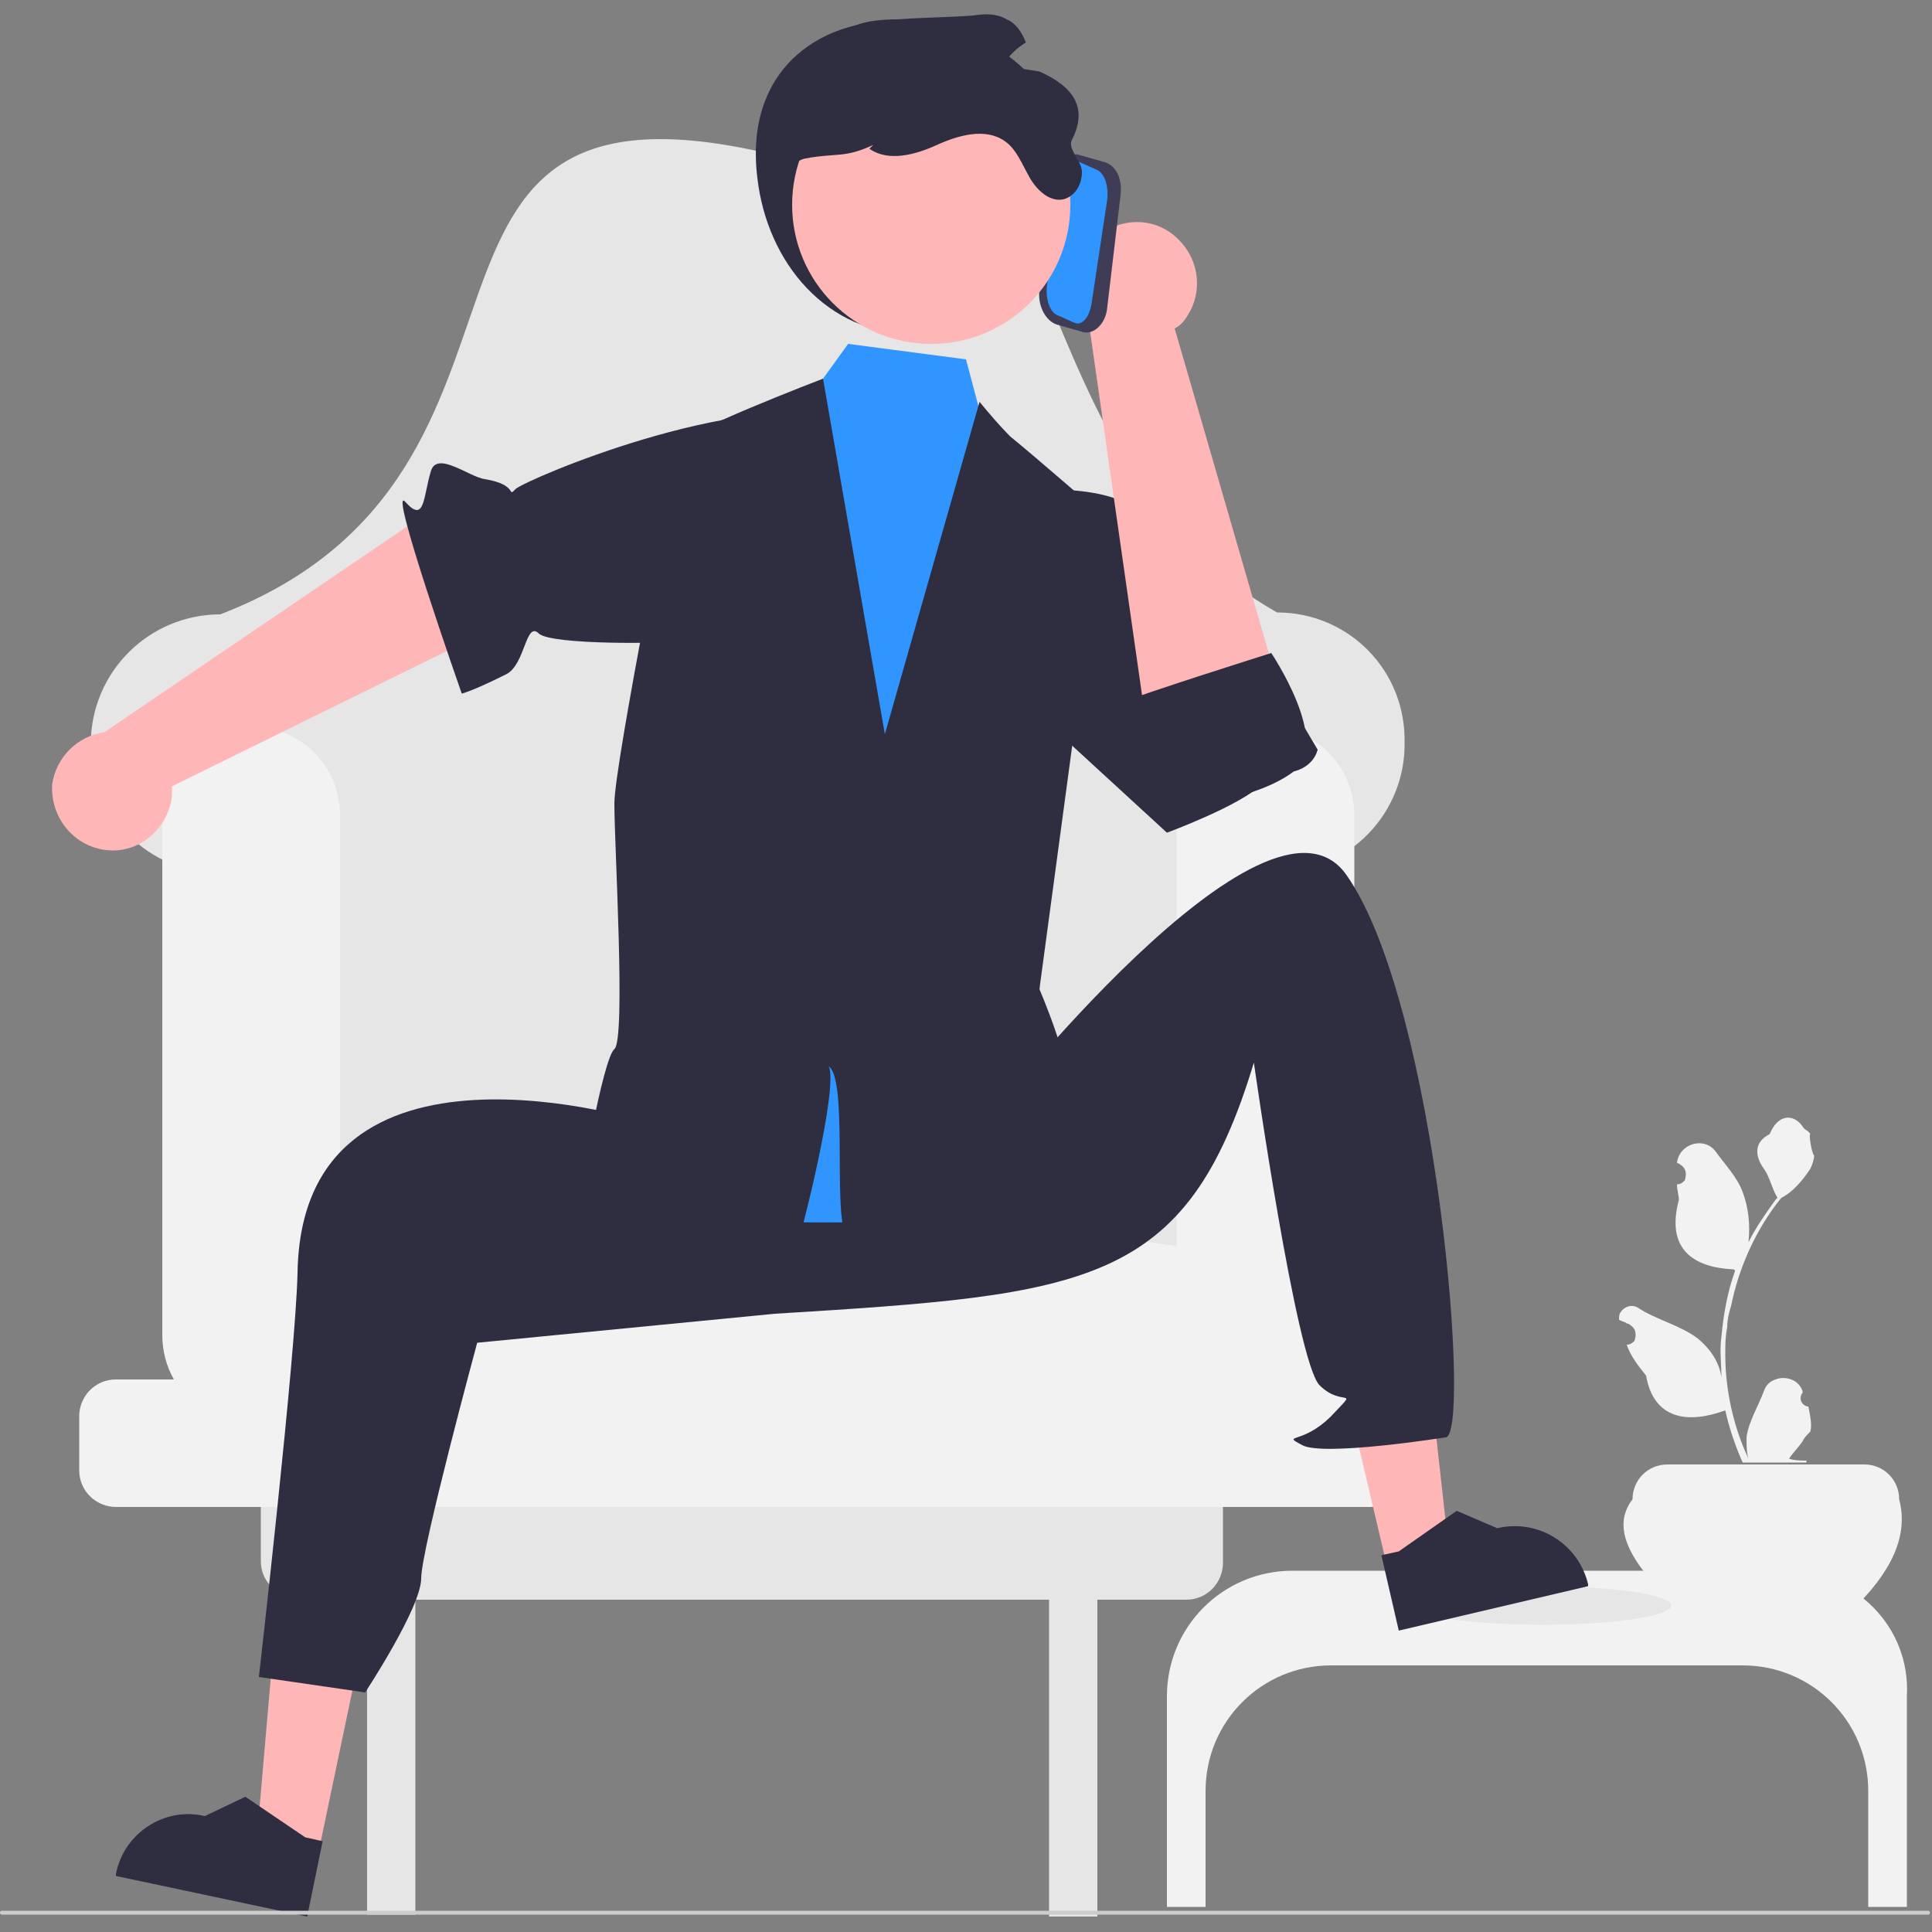 <?xml version="1.0" encoding="utf-8"?>
<!-- Generator: Adobe Illustrator 26.3.1, SVG Export Plug-In . SVG Version: 6.00 Build 0)  -->
<svg version="1.1" id="Calque_1" xmlns="http://www.w3.org/2000/svg" xmlns:xlink="http://www.w3.org/1999/xlink" x="0px" y="0px"
	 viewBox="0 0 100 100" style="enable-background:new 0 0 100 100;" xml:space="preserve">
<rect x="0" y="0" width="100" height="100" fill="#808080" stroke="none"/>
<style type="text/css">
	.st0{fill:#F2F2F2;}
	.st1{fill:#E6E6E6;}
	.st2{fill:#FFB6B6;}
	.st3{fill:#2F2E41;}
	.st4{fill:#3195FF;}
	.st5{fill:#3F3D56;}
	.st6{fill:#CCCCCC;}
</style>
<path class="st0" d="M93.6,72.8c-0.2,0-0.4-0.2-0.4-0.4c0-0.1,0-0.2,0.1-0.3l0-0.1c0,0,0,0,0,0c-0.2-0.6-0.9-0.8-1.4-0.6
	c-0.3,0.1-0.5,0.3-0.6,0.6c-0.3,0.8-0.8,1.6-0.9,2.4c0,0.4,0,0.8,0.1,1.1c-0.8-1.7-1.2-3.6-1.2-5.4c0-0.5,0-0.9,0.1-1.4
	c0-0.4,0.1-0.8,0.2-1.1c0.4-2,1.3-4,2.6-5.6c0.6-0.3,1.1-0.9,1.5-1.5c0.1-0.2,0.2-0.5,0.2-0.7c-0.1,0-0.3-1.1-0.2-1.1
	c-0.1-0.2-0.3-0.2-0.4-0.4c-0.5-0.7-1.3-0.6-1.7,0.4c-0.8,0.4-0.8,1.1-0.3,1.8c0.3,0.4,0.4,1,0.7,1.5c0,0-0.1,0.1-0.1,0.1
	c-0.5,0.7-1,1.4-1.4,2.2c0.1-0.9,0-1.8-0.3-2.6c-0.3-0.8-0.9-1.4-1.4-2.1c-0.6-0.8-1.9-0.4-2,0.6c0,0,0,0,0,0c0.1,0,0.2,0.1,0.2,0.1
	c0.3,0.2,0.3,0.5,0.2,0.8c-0.1,0.1-0.2,0.2-0.4,0.2l0,0c0,0.3,0.1,0.6,0.1,0.8c-0.7,2.6,0.8,3.5,2.8,3.6c0,0,0.1,0,0.1,0.1
	c-0.4,1.1-0.6,2.3-0.7,3.4c-0.1,0.7,0,1.4,0,2.1l0,0c-0.1-0.8-0.6-1.5-1.2-2c-0.9-0.7-2.2-1-3.1-1.6c-0.3-0.2-0.7-0.1-0.9,0.2
	c-0.1,0.1-0.1,0.3-0.1,0.4c0,0,0,0,0,0c0.1,0.1,0.3,0.1,0.4,0.2c0.1,0,0.2,0.1,0.2,0.1c0.3,0.2,0.3,0.5,0.2,0.8
	c-0.1,0.1-0.2,0.2-0.4,0.2l0,0c0,0,0,0,0,0c0.2,0.6,0.6,1.1,1,1.6c0.4,2.3,2.2,2.5,4.1,1.8h0c0.2,0.9,0.5,1.8,0.9,2.7h3.3
	c0,0,0-0.1,0-0.1c-0.3,0-0.6,0-0.9-0.1c0.2-0.3,0.5-0.6,0.7-0.9c0,0,0,0,0,0c0.1-0.2,0.2-0.3,0.4-0.5l0,0
	C93.8,73.8,93.7,73.3,93.6,72.8L93.6,72.8z"/>
<path class="st0" d="M92.3,81.3H66.9c-3.6,0-6.5,2.9-6.5,6.5v10.9h2v-6c0-3.6,2.9-6.5,6.5-6.5h21.3c3.6,0,6.5,2.9,6.5,6.5v6h2V87.8
	C98.9,84.2,96,81.3,92.3,81.3z"/>
<ellipse class="st1" cx="79.8" cy="83.1" rx="6.7" ry="1"/>
<path class="st0" d="M95.8,83.4H87c-2.2-2.1-3.8-4.1-2.5-5.8c0-1,0.8-1.8,1.8-1.8l0,0h10.2c1,0,1.8,0.8,1.8,1.8
	C98.8,79.5,97.9,81.4,95.8,83.4z"/>
<path class="st1" d="M66.1,31.7C50.9,23.1,56.7,0.9,40,8c-21.7-5.2-9.4,16.4-28.6,23.8c-3.7,0-6.7,3-6.7,6.7c0,0,0,0,0,0v0
	c0,3.7,3,6.7,6.7,6.7c0.1,0,0.2,0,0.2,0l2.5-0.1v21.2h49.2V45.1l2.5,0.1c3.7,0.1,6.8-2.8,6.9-6.5c0-0.1,0-0.2,0-0.2v0
	C72.8,34.7,69.8,31.7,66.1,31.7L66.1,31.7z"/>
<path class="st1" d="M61.4,76.1h-46c-1.1,0-1.9,0.9-1.9,1.9l0,0v2.8c0,1.1,0.9,1.9,1.9,1.9h0H19v16.4h2.5V82.8h32.8v16.4h2.5V82.8
	h4.6c1.1,0,1.9-0.9,1.9-1.9v-2.8C63.3,77,62.5,76.1,61.4,76.1z"/>
<path class="st0" d="M70.9,71.5h-1.4c0.4-0.7,0.6-1.5,0.6-2.3V42.2c0-2.6-2.1-4.6-4.6-4.6c-2.6,0-4.6,2.1-4.6,4.6v22.3
	c-34.6-4.9-12.1-4.8-43.3,0.2V42.2c0-2.6-2.1-4.6-4.6-4.6s-4.6,2.1-4.6,4.6v26.9c0,0.8,0.2,1.6,0.6,2.3H6c-1.1,0-1.9,0.9-1.9,1.9
	l0,0v2.8c0,1.1,0.9,1.9,1.9,1.9h0h64.9c1.1,0,1.9-0.9,1.9-1.9v-2.8C72.8,72.4,71.9,71.5,70.9,71.5z"/>
<path class="st2" d="M5.5,44c1.7,0.2,3.2-1.1,3.4-2.8c0-0.2,0-0.3,0-0.5l19.3-9.5l-4.7-5.6L5.4,37.9c-1.4,0.2-2.5,1.3-2.7,2.7
	C2.6,42.3,3.8,43.8,5.5,44C5.4,44,5.5,44,5.5,44z"/>
<path class="st3" d="M47.9,26.7c0,0,1.9-3.7-4-5.1s-16.6,3.2-17.2,3.7c-0.5,0.5,0.2-0.2-1.6-0.5c-0.8-0.1-2.5-1.5-2.8-0.4
	C21.9,25.7,22,27.1,21,26c-1-1.2,2.9,9.9,2.9,9.9s0.5-0.1,2.3-1c1-0.5,1-2.8,1.7-2.1c0.7,0.6,6.7,0.5,7,0.4s1.9-2.9,1.9-2.9
	L47.9,26.7z"/>
<polygon class="st2" points="16.5,95.8 13.3,95.1 14.4,82.4 19.1,83.4 "/>
<path class="st3" d="M15.9,99.2l-9.9-2.1l0-0.1c0.4-2.1,2.5-3.5,4.6-3l0,0l2.1-1l3.1,2.1l0.9,0.2L15.9,99.2z"/>
<polygon class="st2" points="71.8,81.1 75,80.3 73.6,67.7 68.9,68.8 "/>
<path class="st3" d="M72.4,84.4l9.8-2.3l0-0.1c-0.5-2.1-2.6-3.4-4.7-2.9l0,0l-2.1-0.9l-3,2.1l-0.9,0.2L72.4,84.4z"/>
<path class="st3" d="M34.1,51.9l-0.6,6.2c0,0-17.9-5.7-18.1,7.8c-0.1,4.3-2,20.9-2,20.9l5.5,0.8c0,0,2.9-4.4,2.9-5.9
	s2.9-12.2,2.9-12.2l15.4-1.5c16.2-1,21.3-1.4,24.8-13c0,0,2.2,15.5,3.4,16.7c1.2,1.2,2.1,0,0.6,1.6c-1.5,1.5-2.6,0.9-1.5,1.5
	c1.1,0.6,7.4-0.4,7.4-0.4c1.4,0.2-0.4-22.4-5.1-29.1C65.6,39.4,51,58.1,51,58.1L34.1,51.9z"/>
<path class="st3" d="M53.1,25.4c0,0,5.5-0.6,6.6,2c1.2,2.6,4.1,8.1,4.1,8.1s-1.5,0.6,0-1c0.7-0.7-0.6-0.3,0.3-0.6
	c0.9-0.3,1.2,0,1.2,0l2.9,4.9c0,0-0.2,1.1-1.7,1.2c-1.5,0,0.9-1.5-1.2,0.6c-1.1,1.1-4.9,2.5-4.9,2.5l-9.8-9L53.1,25.4z"/>
<path class="st4" d="M35.8,22.8l5.5-1.4l2.6-3.6l6.1,0.8l1.3,4.9l4.4,2.5c0,0-2.4,25.5-1.8,26.9c0.6,1.4-0.8,2.6-2.6,4.4
	c-1.8,1.8,1.5-0.2,1.9,1.8c0.4,2,3.4,4,0,4s-22,0.9-21.4-1.4c0.6-2.3-1.2-3-0.4-4.4c0.9-1.5,1.5-0.6,1.2-2.8s0-3.6,0-4.8
	s1-11.7,1-11.7L35.8,22.8z"/>
<path class="st3" d="M55.7,63c1.1,1.9-4.9,2.4-11.3,2.2c-0.1-0.5-0.3-0.9-0.6-1.3c-0.7-1,0.1-8-0.9-8.7c0.5,1.1-1.4,8.7-1.8,9.8
	c-5.8-0.5-11.1-1.5-11.1-2.8c0-0.4,1.2-7.4,1.8-7.9c0.6-0.5,0-10.5,0-12.7c0-2.1,3.2-17.9,3.2-18.5s7.6-3.5,7.6-3.5L45.8,38
	l4.9-17.2c0.5,0.6,1,1.2,1.6,1.8c1,0.8,4.8,4.1,4.8,4.1l-3.3,24.5c0,0,1.6,3.7,1.5,5.2c0,1.2-0.3,2.3-0.7,3.4
	C54.1,61.1,54.2,60.4,55.7,63z"/>
<path class="st2" d="M60.9,12.3c1.3,1.2,1.4,3.1,0.3,4.4c-0.1,0.1-0.2,0.2-0.4,0.3l6,20.7L59.4,38l-3.1-21.7
	c-0.8-1.2-0.7-2.8,0.2-3.8C57.7,11.3,59.6,11.1,60.9,12.3L60.9,12.3C60.8,12.3,60.9,12.3,60.9,12.3z"/>
<path class="st3" d="M58.3,36.3c0.2-0.2,7.5-2.5,7.5-2.5s3.1,4.6,1.2,6.1c-1.9,1.5-5.9,1.9-5.9,1.9s-1.7-1-1.7-2.1
	C59.4,38.4,58.3,36.3,58.3,36.3z"/>
<path class="st5" d="M53.8,15l0.8-5.8c0.1-0.8,0.7-1.3,1.2-1.2l1.4,0.4c0.6,0.2,0.9,0.9,0.8,1.7L57.3,16c-0.1,0.8-0.7,1.3-1.2,1.2
	l-1.4-0.4C54.1,16.6,53.7,15.8,53.8,15z"/>
<path class="st4" d="M54.2,14.7L55,9.4c0.1-0.7,0.5-1.2,0.9-1l0.9,0.4c0.4,0.2,0.6,0.9,0.5,1.6l-0.8,5.3c-0.1,0.7-0.5,1.2-0.9,1
	l-0.9-0.4C54.3,16.1,54.1,15.4,54.2,14.7z"/>
<path class="st3" d="M39.2,9.2c0.5,4.4,3.6,8.1,8.1,8.1s8.1-3.6,8.1-8.1v0c0-4.5-3.6-7.7-8.1-8.1C42.6,0.7,38.5,3.5,39.2,9.2z"/>
<circle class="st2" cx="48.2" cy="10.6" r="7.2"/>
<path class="st3" d="M40.8,11.3c0.2,1.6,1.6,3.7,1.2,3.7c-0.3,0-2.5-6.4-0.3-6.8c1.6-0.3,2,0,3.5-0.7l-0.2,0.2
	c1,0.7,2.4,0.3,3.5-0.2c1.1-0.5,2.5-0.9,3.5-0.2c0.6,0.4,0.9,1.2,1.3,1.9c0.4,0.7,1.1,1.3,1.8,1.1c0.6-0.2,0.9-0.8,0.9-1.4
	s-0.8-1.2-0.5-1.7c0.8-1.6,0.1-2.7-1.7-3.5c-0.6-0.1-1.3-0.2-1.9-0.3c0.3-0.5,0.7-0.9,1.2-1.2c-0.2-0.5-0.5-1-1-1.2
	c-0.5-0.3-1.1-0.3-1.7-0.2c-1.3,0.1-2.6,0.1-3.9,0.2c-1,0-2,0.1-2.8,0.6c-1.1,0.6-1.8,1.6-2.3,2.7C40.2,6.6,40.4,8.6,40.8,11.3z"/>
<path class="st6" d="M0,99c0,0.1,0.1,0.1,0.1,0.1c0,0,0,0,0,0h99.7c0.1,0,0.1-0.1,0.1-0.1c0-0.1-0.1-0.1-0.1-0.1H0.1
	C0.1,98.9,0,98.9,0,99C0,99,0,99,0,99z"/>
</svg>
